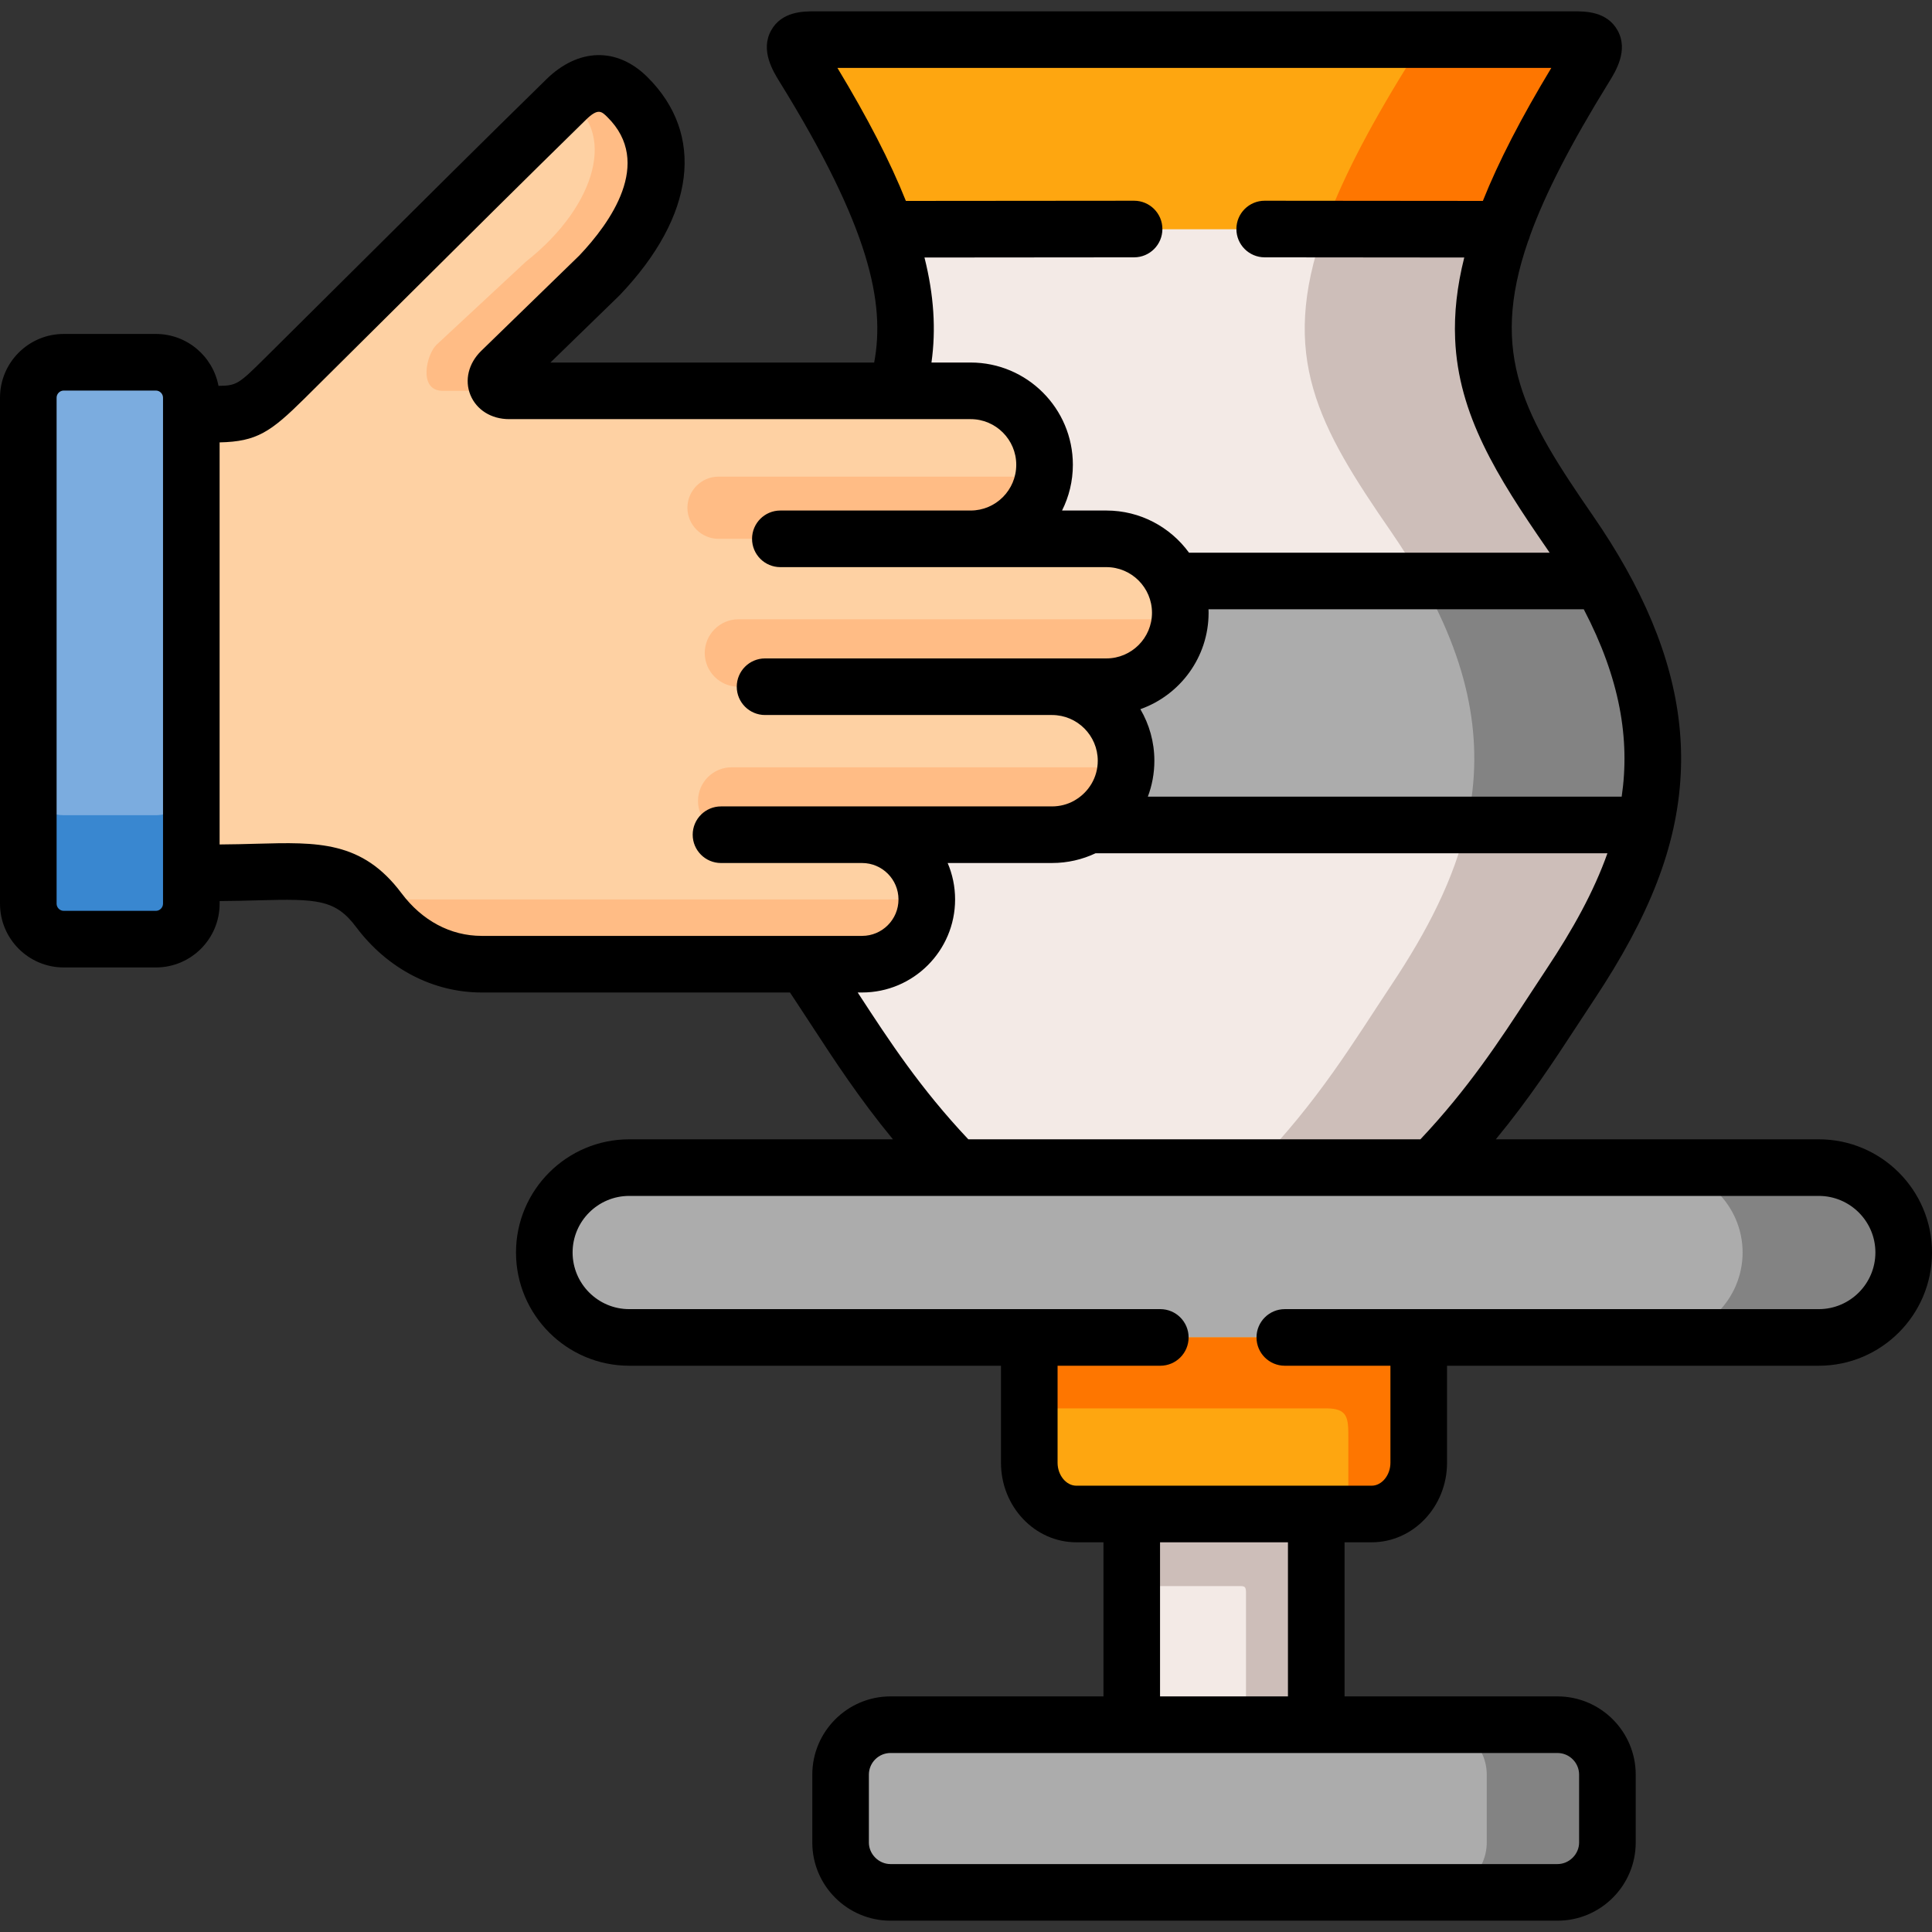 <svg id="Capa_1" enable-background="new 0 0 512 512" height="512" viewBox="0 0 512 512" width="512" xmlns="http://www.w3.org/2000/svg"><rect x="0" y="0" width="512" height="512" fill="#333333" stroke="none"/><g><g><path clip-rule="evenodd" d="m417.051 10.5h-201.062c-5.613 0-7.002.822-2.891 7.43 10.46 16.958 17.518 30.854 21.77 42.821l77.443 11.4 85.862-11.4c4.252-11.967 11.31-25.863 21.77-42.821 4.109-6.608 2.721-7.43-2.892-7.43z" fill="#fea610" fill-rule="evenodd"/></g><g><path clip-rule="evenodd" d="m398.172 60.751h-163.304c6.094 17.129 6.406 30.315 2.693 42.821-8.787 8.025-43.654 99.765-24.095 151.945 1.106 1.815 2.296 3.63 3.515 5.445 9.808 14.775 19.361 30.939 36.425 48.465l64.063 13.782 62.164-13.782c17.065-17.526 26.617-33.69 36.454-48.465 25.03-37.632 33.165-71.776 0-119.872-19.446-28.159-29.906-46.535-17.915-80.339z" fill="#f3eae6" fill-rule="evenodd"/></g><g><path clip-rule="evenodd" d="m299.923 391.214h48.898v75.859h-48.898z" fill="#f3eae6" fill-rule="evenodd"/></g><g><path clip-rule="evenodd" d="m412.742 457.062h-63.921-48.898-63.921c-7.285 0-13.238 5.955-13.238 13.243v17.979c0 7.26 5.953 13.215 13.238 13.215h176.741c7.285 0 13.238-5.955 13.238-13.215v-17.979c-.001-7.288-5.954-13.243-13.239-13.243z" fill="#acacac" fill-rule="evenodd"/></g><g><path clip-rule="evenodd" d="m375.977 354.433-50.4-15.597-52.81 15.597v33.208c0 7.487 5.613 13.584 12.473 13.584h14.684 48.898 14.684c6.86 0 12.472-6.097 12.472-13.584v-33.208z" fill="#fea610" fill-rule="evenodd"/></g><g><path clip-rule="evenodd" d="m379.633 309.428h-126.227-86.655c-12.387 0-22.507 10.124-22.507 22.488 0 12.393 10.12 22.517 22.507 22.517h106.016 103.21 106.016c12.359 0 22.507-10.124 22.507-22.517 0-12.364-10.148-22.488-22.507-22.488z" fill="#acacac" fill-rule="evenodd"/></g><g><path clip-rule="evenodd" d="m461.81 331.916c0 12.393-10.12 22.517-22.479 22.517h42.662c12.359 0 22.507-10.124 22.507-22.517 0-12.364-10.148-22.488-22.507-22.488h-42.662c12.359 0 22.479 10.124 22.479 22.488z" fill="#838383" fill-rule="evenodd"/></g><g><path clip-rule="evenodd" d="m272.767 354.433v18.802h78.69c5.811 0 5.868 2.581 5.868 7.855v20.135h6.18c6.86 0 12.472-6.097 12.472-13.584v-33.208z" fill="#fe7600" fill-rule="evenodd"/></g><g><path clip-rule="evenodd" d="m299.923 401.224v19.114h27.695c1.758 0 2.58-.255 2.58 1.503v35.221h18.624v-55.838z" fill="#cdbeb9" fill-rule="evenodd"/></g><g><path clip-rule="evenodd" d="m394.005 470.306v17.979c0 7.26-5.953 13.215-13.21 13.215h31.947c7.285 0 13.238-5.955 13.238-13.215v-17.979c0-7.288-5.953-13.243-13.238-13.243h-31.947c7.257-.001 13.21 5.954 13.21 13.243z" fill="#838383" fill-rule="evenodd"/></g><g><path clip-rule="evenodd" d="m288.499 218.623h147.459c4.592-19.823 1.843-40.496-11.792-64.658h-113.273-11.169c-35.886.001-51.675 64.063-11.225 64.658z" fill="#acacac" fill-rule="evenodd"/></g><g><path clip-rule="evenodd" d="m50.7 109.755-15.987 53.371 15.987 68.174h6.123c23.131 0 33.732-3.233 43.569 9.897 6.378 8.508 15.902 14.321 27.241 14.321h85.833 14.995c9.439 0 17.15-7.714 17.15-17.157s-7.71-17.157-17.15-17.157h50.343c10.772 0 19.616-8.82 19.616-19.596 0-10.805-8.816-19.624-19.616-19.624h14.4c10.772 0 19.587-8.82 19.587-19.596s-8.816-19.596-19.587-19.596h-35.858c10.715-.057 19.474-8.876 19.474-19.624 0-10.776-8.816-19.596-19.587-19.596h-19.673-102.642c-3.288 0-4.734-2.694-2.154-5.218l26.107-25.381c15.534-16.306 20.778-34.059 7.342-47.302-5.528-5.445-11.197-4.169-16.158.681-25.002 24.473-49.748 49.287-74.608 73.902-8.561 8.479-10.346 9.5-18.624 9.5h-6.123z" fill="#fed1a3" fill-rule="evenodd"/></g><g><path clip-rule="evenodd" d="m7.5 105.388v134.108c0 5.161 4.224 9.387 9.383 9.387h24.435c5.159 0 9.383-4.225 9.383-9.387v-8.196-121.545-4.367c0-5.161-4.224-9.387-9.383-9.387h-24.435c-5.159 0-9.383 4.225-9.383 9.387z" fill="#7bacdf" fill-rule="evenodd"/></g><g><path clip-rule="evenodd" d="m271.151 126.316h-80.759c-4.507 0-8.221 3.715-8.221 8.252 0 4.509 3.713 8.224 8.221 8.224h16.413 50.428.113c9.043-.057 16.668-6.324 18.85-14.718-1.388-1.105-3.146-1.758-5.045-1.758z" fill="#ffbc85" fill-rule="evenodd"/></g><g><path clip-rule="evenodd" d="m312.707 164.118h-117.014c-4.932 0-8.929 4.027-8.929 8.933s3.997 8.933 8.929 8.933h7.058 76.054 14.4c10.205 0 18.624-7.884 19.502-17.866z" fill="#ffbc85" fill-rule="evenodd"/></g><g><path clip-rule="evenodd" d="m298.336 203.338h-104.429c-4.932 0-8.929 3.999-8.929 8.933 0 4.906 3.997 8.933 8.929 8.933h11.565 22.989 50.343c10.206 0 18.653-7.884 19.532-17.866z" fill="#ffbc85" fill-rule="evenodd"/></g><g><path clip-rule="evenodd" d="m139.368 69.344-23.669 22.006c-2.636 2.439-5.017 12.223 1.644 12.223h17.575c3.26 0-4.734-2.694-2.154-5.218l26.107-25.381c15.534-16.306 20.778-34.059 7.342-47.302-5.528-5.445-11.197-4.169-16.158.681 13.408 7.883 8.419 27.933-10.687 42.991z" fill="#ffbc85" fill-rule="evenodd"/></g><g><path clip-rule="evenodd" d="m7.5 206.656v32.839c0 5.161 4.224 9.387 9.383 9.387h24.435c5.159 0 9.383-4.225 9.383-9.387v-8.195-24.644c0 3.148-1.559 5.955-3.969 7.657-1.531 1.078-3.402 1.73-5.414 1.73h-24.435c-5.159 0-9.383-4.226-9.383-9.387z" fill="#3987d0" fill-rule="evenodd"/></g><g><path clip-rule="evenodd" d="m372.66 17.93c-10.488 16.958-17.547 30.854-21.798 42.821h47.31c4.252-11.967 11.31-25.863 21.77-42.821 4.11-6.608 2.721-7.43-2.891-7.43h-47.31c5.612 0 7.001.822 2.919 7.43z" fill="#fe7600" fill-rule="evenodd"/></g><g><path clip-rule="evenodd" d="m350.862 60.751c-11.991 33.803-1.531 52.18 17.915 80.34 3.033 4.424 5.726 8.706 8.079 12.875h47.31c-2.353-4.169-5.046-8.451-8.079-12.875-19.446-28.16-29.906-46.536-17.915-80.34z" fill="#cdbeb9" fill-rule="evenodd"/></g><g><path clip-rule="evenodd" d="m376.855 153.966c13.635 24.162 16.384 44.835 11.792 64.658h47.31c4.592-19.823 1.843-40.496-11.792-64.658z" fill="#838383" fill-rule="evenodd"/></g><g><path clip-rule="evenodd" d="m388.648 218.623c-3.288 14.236-10.346 28.047-19.871 42.339-9.836 14.775-19.361 30.939-36.454 48.465h47.31c17.065-17.526 26.617-33.69 36.454-48.465 9.496-14.293 16.583-28.103 19.871-42.339z" fill="#cdbeb9" fill-rule="evenodd"/></g><g><path clip-rule="evenodd" d="m100.392 241.197c6.378 8.508 15.902 14.321 27.241 14.321h85.833 14.995c9.439 0 17.15-7.714 17.15-17.157h-36.539-111.061c.822.851 1.615 1.787 2.381 2.836z" fill="#ffbc85" fill-rule="evenodd"/></g><path d="m481.993 301.928h-85.584c8.804-10.67 15.423-20.784 21.451-30.009 1.502-2.298 2.982-4.565 4.472-6.802 14.958-22.489 22.073-40.923 23.068-59.77.936-17.718-3.867-35.805-14.634-54.945-.004-.007-.007-.013-.011-.02-2.508-4.457-5.338-8.971-8.496-13.551-18.189-26.345-27.76-42.647-17.315-72.871.223-.47.399-.966.521-1.484 4.06-11.222 10.821-24.359 20.846-40.584 1.856-2.984 5.311-8.538 2.369-13.832-2.811-5.06-8.548-5.06-11.629-5.06h-201.062c-3.082 0-8.817 0-11.629 5.06-2.941 5.294.513 10.848 2.358 13.813 23.733 38.4 27.903 58.402 24.948 74.2h-85.796l18.229-17.721c.069-.067.136-.135.203-.205 19.962-20.956 22.645-42.569 7.174-57.818-7.985-7.865-18.202-7.611-26.667.664-16.427 16.08-33.003 32.564-49.034 48.506-8.531 8.484-17.062 16.967-25.605 25.427-6.914 6.849-7.467 7.297-12.272 7.326-1.475-7.817-8.342-13.752-16.58-13.752h-24.435c-9.309.001-16.883 7.576-16.883 16.888v134.107c0 9.312 7.574 16.887 16.883 16.887h24.435c9.309 0 16.883-7.575 16.883-16.887v-.703c3.714-.02 7.126-.11 10.16-.195 15.748-.439 20.534-.239 26.031 7.098 8.253 11.009 20.369 17.323 33.242 17.323h81.712c.431.657.882 1.34 1.388 2.093 1.452 2.187 2.898 4.405 4.364 6.653 6.046 9.271 12.685 19.436 21.535 30.164h-69.881c-16.546 0-30.007 13.453-30.007 29.988 0 16.551 13.461 30.017 30.007 30.017h98.516v25.708c0 11.625 8.959 21.083 19.972 21.083h7.184v40.838h-56.421c-11.435 0-20.738 9.306-20.738 20.744v17.979c0 11.422 9.303 20.715 20.738 20.715h176.741c11.435 0 20.738-9.293 20.738-20.715v-17.979c0-11.438-9.303-20.744-20.738-20.744h-56.421v-40.838h7.184c11.013 0 19.972-9.458 19.972-21.083v-25.708h98.516c16.546 0 30.007-13.465 30.007-30.017-.002-16.536-13.463-29.988-30.009-29.988zm-52.227-90.804h-125.576c1.116-2.962 1.73-6.168 1.73-9.515 0-4.983-1.356-9.653-3.71-13.67 10.521-3.722 18.082-13.767 18.082-25.551 0-.309-.013-.616-.023-.922h99.448c9.603 18.373 12.283 34.408 10.049 49.658zm-207.837-193.124h189.183c-8.01 13.276-13.985 24.84-18.138 35.247l-57.81-.052c-.002 0-.004 0-.007 0-4.139 0-7.496 3.354-7.5 7.493-.004 4.142 3.351 7.503 7.493 7.507l52.893.048c-1.93 7.691-2.703 14.789-2.418 21.589.841 20.06 11.041 36.333 24.287 55.518.258.374.506.745.759 1.117h-95.569c-4.93-6.765-12.907-11.173-21.898-11.173h-11.752c1.83-3.651 2.867-7.768 2.867-12.124 0-14.94-12.151-27.096-27.087-27.096h-10.386c1.228-8.73.665-17.807-1.852-27.83l55.557-.048c4.142-.003 7.497-3.364 7.494-7.506-.003-4.14-3.36-7.494-7.5-7.494-.002 0-.004 0-.006 0l-60.472.052c-4.177-10.472-10.172-22.048-18.138-35.248zm-178.729 221.495c0 1.023-.862 1.887-1.883 1.887h-24.434c-1.021 0-1.883-.864-1.883-1.887v-134.107c0-1.023.862-1.887 1.883-1.887h24.435c1.021 0 1.883.864 1.883 1.887v134.107zm84.433 8.523c-8.225 0-15.768-4.02-21.239-11.318-10.396-13.877-22.165-13.547-38.451-13.097-2.93.082-6.22.169-9.743.189v-106.557c9.858-.206 13.537-2.75 22.523-11.65 8.551-8.467 17.089-16.958 25.628-25.449 16.01-15.921 32.565-32.385 48.946-48.419 3.193-3.123 4.119-2.211 5.65-.703 12.308 12.131.694 28.148-7.41 36.686l-26.02 25.296c-3.357 3.286-4.452 7.756-2.857 11.667 1.613 3.954 5.543 6.411 10.257 6.411h102.677 19.637c6.665 0 12.087 5.426 12.087 12.096 0 6.685-5.422 12.124-12.087 12.124h-50.428c-4.142 0-7.5 3.358-7.5 7.5s3.358 7.5 7.5 7.5h86.4c6.665 0 12.087 5.426 12.087 12.096s-5.422 12.096-12.087 12.096h-90.454c-4.142 0-7.5 3.358-7.5 7.5s3.358 7.5 7.5 7.5h76.054c6.681 0 12.116 5.439 12.116 12.124 0 4.436-2.411 8.311-5.987 10.416-.125.068-.244.146-.365.221-1.715.93-3.678 1.459-5.763 1.459h-87.732c-4.142 0-7.5 3.358-7.5 7.5s3.358 7.5 7.5 7.5h37.389c5.321 0 9.649 4.332 9.649 9.657s-4.329 9.657-9.649 9.657h-100.828zm100.028 15.553c-.121-.186-.242-.367-.363-.553h1.163c13.592 0 24.649-11.061 24.649-24.657 0-3.426-.703-6.689-1.971-9.657h27.665c4.123 0 8.032-.928 11.534-2.581h135.648c-3.61 10.188-9.204 20.251-16.143 30.683-1.511 2.27-3.015 4.572-4.541 6.907-7.955 12.174-16.174 24.743-28.876 38.214h-119.813c-12.752-13.525-20.984-26.139-28.952-38.356zm190.819 206.735v17.979c0 3.098-2.627 5.715-5.738 5.715h-176.741c-3.11 0-5.738-2.617-5.738-5.715v-17.979c0-3.167 2.574-5.744 5.738-5.744h176.741c3.164 0 5.738 2.577 5.738 5.744zm-77.159-20.744h-33.898v-40.838h33.898zm140.672-102.629h-141.506c-4.142 0-7.5 3.358-7.5 7.5s3.358 7.5 7.5 7.5h27.99v25.708c0 3.297-2.277 6.083-4.972 6.083h-78.265c-2.695 0-4.972-2.786-4.972-6.083v-25.708h27.225c4.142 0 7.5-3.358 7.5-7.5s-3.358-7.5-7.5-7.5h-140.742c-8.275 0-15.007-6.736-15.007-15.017 0-8.265 6.732-14.988 15.007-14.988h315.242c8.275 0 15.007 6.724 15.007 14.988 0 8.28-6.732 15.017-15.007 15.017z"/></g></svg>